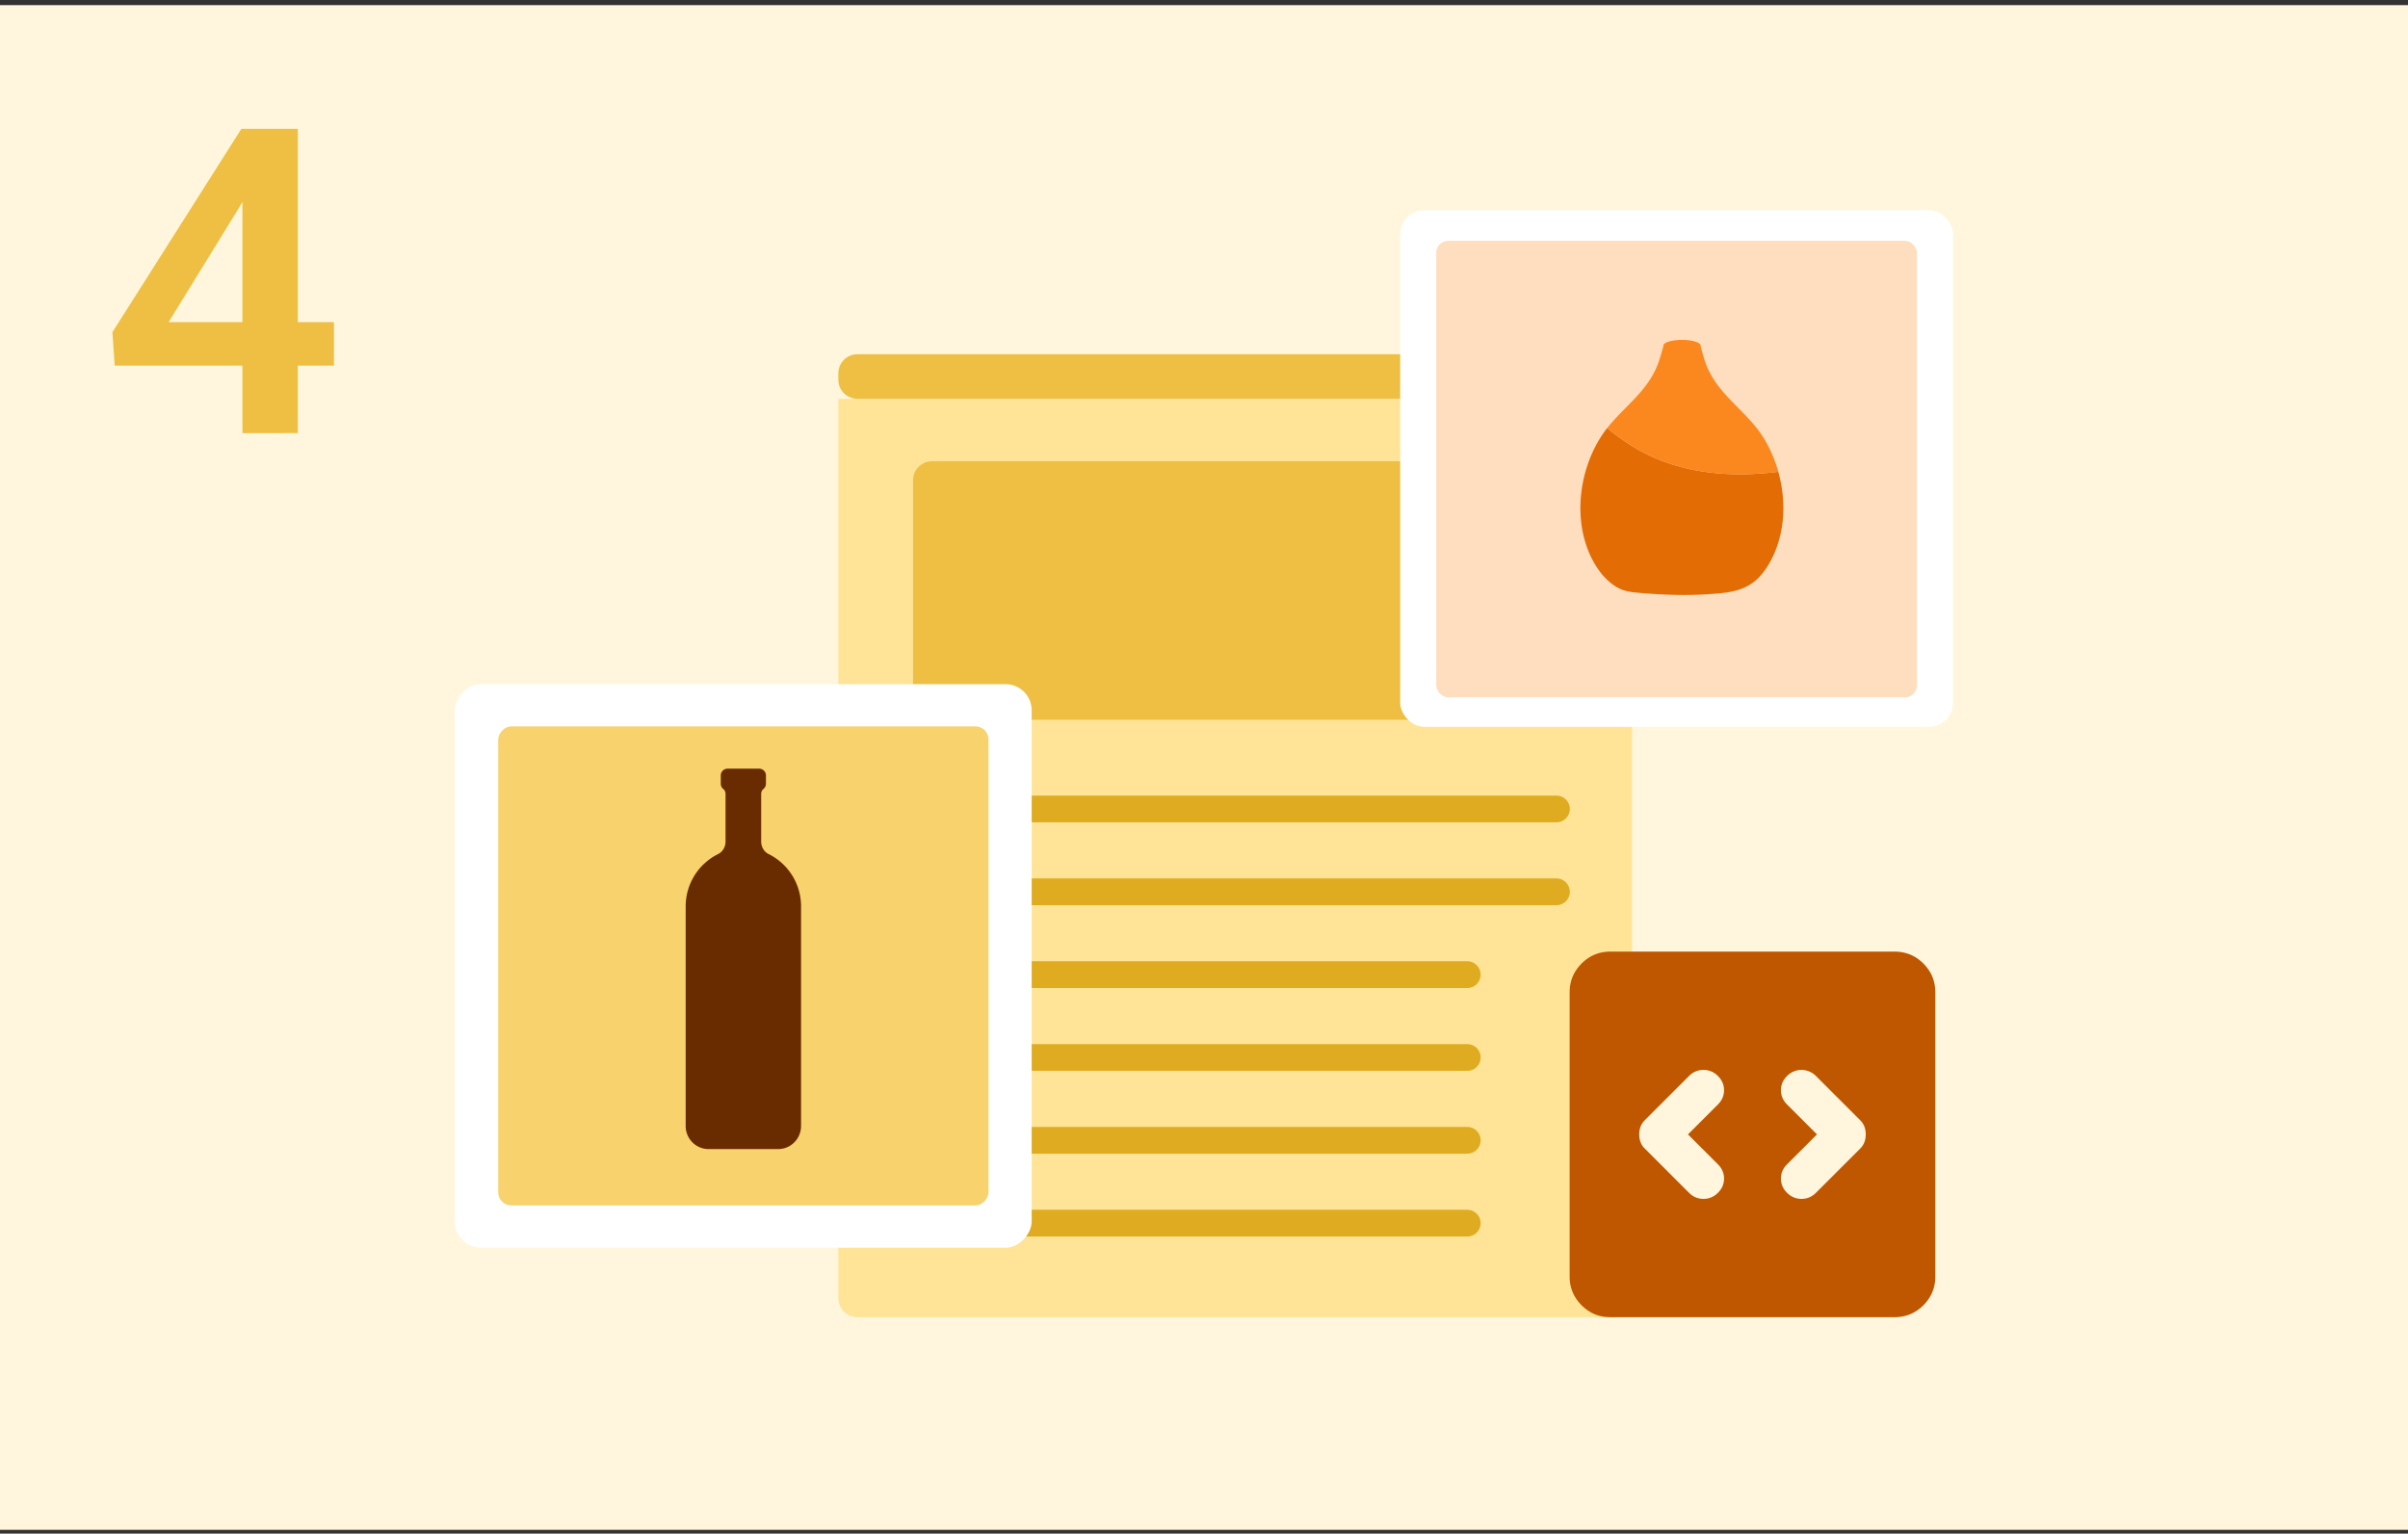 <svg xmlns="http://www.w3.org/2000/svg" width="270" height="172" fill="none"><rect width="100%" height="100%" fill="#333333" stroke="none"/><path fill="#FFF6DD" d="M0 .575h270v171H0z"/><path fill="#EEBF43" d="M37.445 36.13v4.875H12.86l-.257-3.75 14.46-22.805h4.946l-5.344 9.07-7.758 12.61zm-4.054-21.68v34.125H27.18V14.45z"/><path fill="#FFE497" d="M94 44.729h89v100.86a2.14 2.14 0 0 1-2.14 2.14H96.14a2.14 2.14 0 0 1-2.14-2.14z"/><path fill="#EEBF43" d="M94 42.589a2.14 2.14 0 0 0 2.14 2.14h84.72a2.14 2.14 0 0 0 2.14-2.14v-.72a2.14 2.14 0 0 0-2.14-2.14H96.14a2.14 2.14 0 0 0-2.14 2.14z"/><path stroke="#DFAC21" stroke-linecap="round" stroke-width="3" d="M105.52 90.728h69M105.52 100.019h69M105.52 109.309h59M105.52 118.599h59M105.52 127.889h59M105.52 137.18h59"/><rect width="73.294" height="29" x="102.375" y="51.728" fill="#EEBF43" rx="2.14"/><rect width="64.678" height="63.208" fill="#fff" rx="2.94" transform="matrix(1 0 0 -1 51 139.935)"/><rect width="54.976" height="53.727" fill="#F8D26D" rx="1.47" transform="matrix(1 0 0 -1 55.863 135.193)"/><path fill="#692C00" d="M85.348 94.377V89.06c0-.213.075-.43.241-.558a.77.77 0 0 0 .294-.603v-.923a.764.764 0 0 0-.76-.768h-3.545c-.42 0-.76.344-.76.768v.923a.76.76 0 0 0 .294.603c.166.13.241.346.241.559v5.319c0 .59-.313 1.148-.836 1.408a6.54 6.54 0 0 0-3.634 5.876v24.62c0 1.43 1.147 2.589 2.56 2.589h7.814c1.415 0 2.561-1.159 2.561-2.589v-24.62a6.54 6.54 0 0 0-3.633-5.876c-.525-.259-.837-.819-.837-1.408z"/><rect width="61.984" height="57.942" x="157" y="23.575" fill="#fff" rx="2.695"/><rect width="53.9" height="51.205" x="161.039" y="27.004" fill="#FFDEC0" rx="1.357"/><path fill="#E36C05" d="M185.654 51.404c-2.123-.9-3.806-2.076-5.451-3.395l-.132.17c-1.922 2.539-3.101 6.222-2.829 9.846.156 2.244.914 4.402 2.075 5.986a7 7 0 0 0 1.566 1.58c.141.101.29.2.439.283.868.498 1.739.551 2.671.632 2.545.214 5.117.305 7.662.126 1.975-.14 4.156-.255 5.748-2.071 1.421-1.618 2.331-4.023 2.521-6.537a15 15 0 0 0-.532-5.113c-4.664.588-9.482.313-13.738-1.51z"/><path fill="#FA881F" d="M198.249 49.996a12.6 12.6 0 0 0-1.146-1.817c-.849-1.111-1.841-2.05-2.789-3.03-1.295-1.324-2.508-2.72-3.167-4.701q-.132-.403-.247-.823-.032-.113-.061-.226-.055-.2-.108-.403l-.007-.024q-.037-.143-.077-.287l-.156-.119c-.132 0-.18.055-.441 0-.413-.084-.886 0-1.455 0s-1.185-.084-1.602 0c-.155.033-.241-.04-.347 0-.02.065-.076.064-.095.129l-.052.18-.064.223q-.042.15-.088.303l-.028.1q-.137.478-.292.948a9 9 0 0 1-.848 1.842c-1.134 1.902-2.797 3.249-4.24 4.86q-.378.414-.728.86c1.645 1.319 3.327 2.494 5.45 3.395 4.258 1.822 9.074 2.097 13.739 1.509a15.5 15.5 0 0 0-1.151-2.919"/><ellipse cx="188.595" cy="38.744" fill="#FA881F" rx="2.075" ry=".625"/><path fill="#BF5600" d="m189.268 127.227 3.36-3.36q.683-.683.683-1.595 0-.91-.683-1.594t-1.622-.683q-.941 0-1.624.683l-4.954 4.954a2 2 0 0 0-.483.74 2.5 2.5 0 0 0-.144.855q0 .455.144.854.141.398.483.74l4.954 4.954q.683.684 1.624.684.938 0 1.622-.684.683-.683.683-1.594 0-.912-.683-1.595zm14.464 0-3.36 3.359q-.683.683-.683 1.595t.683 1.594q.684.684 1.624.684t1.622-.684l4.954-4.954q.342-.342.483-.74.144-.4.144-.854a2.5 2.5 0 0 0-.144-.855 2 2 0 0 0-.483-.74l-4.954-4.954a2.304 2.304 0 0 0-1.622-.683 2.3 2.3 0 0 0-1.624.683q-.683.684-.683 1.594 0 .912.683 1.595zm-23.176 20.5q-1.88 0-3.219-1.337-1.337-1.34-1.337-3.219v-31.889q0-1.879 1.337-3.218 1.34-1.338 3.219-1.337h31.888q1.88 0 3.219 1.337 1.337 1.339 1.337 3.218v31.889q0 1.88-1.337 3.219-1.34 1.337-3.219 1.337z"/></svg>
